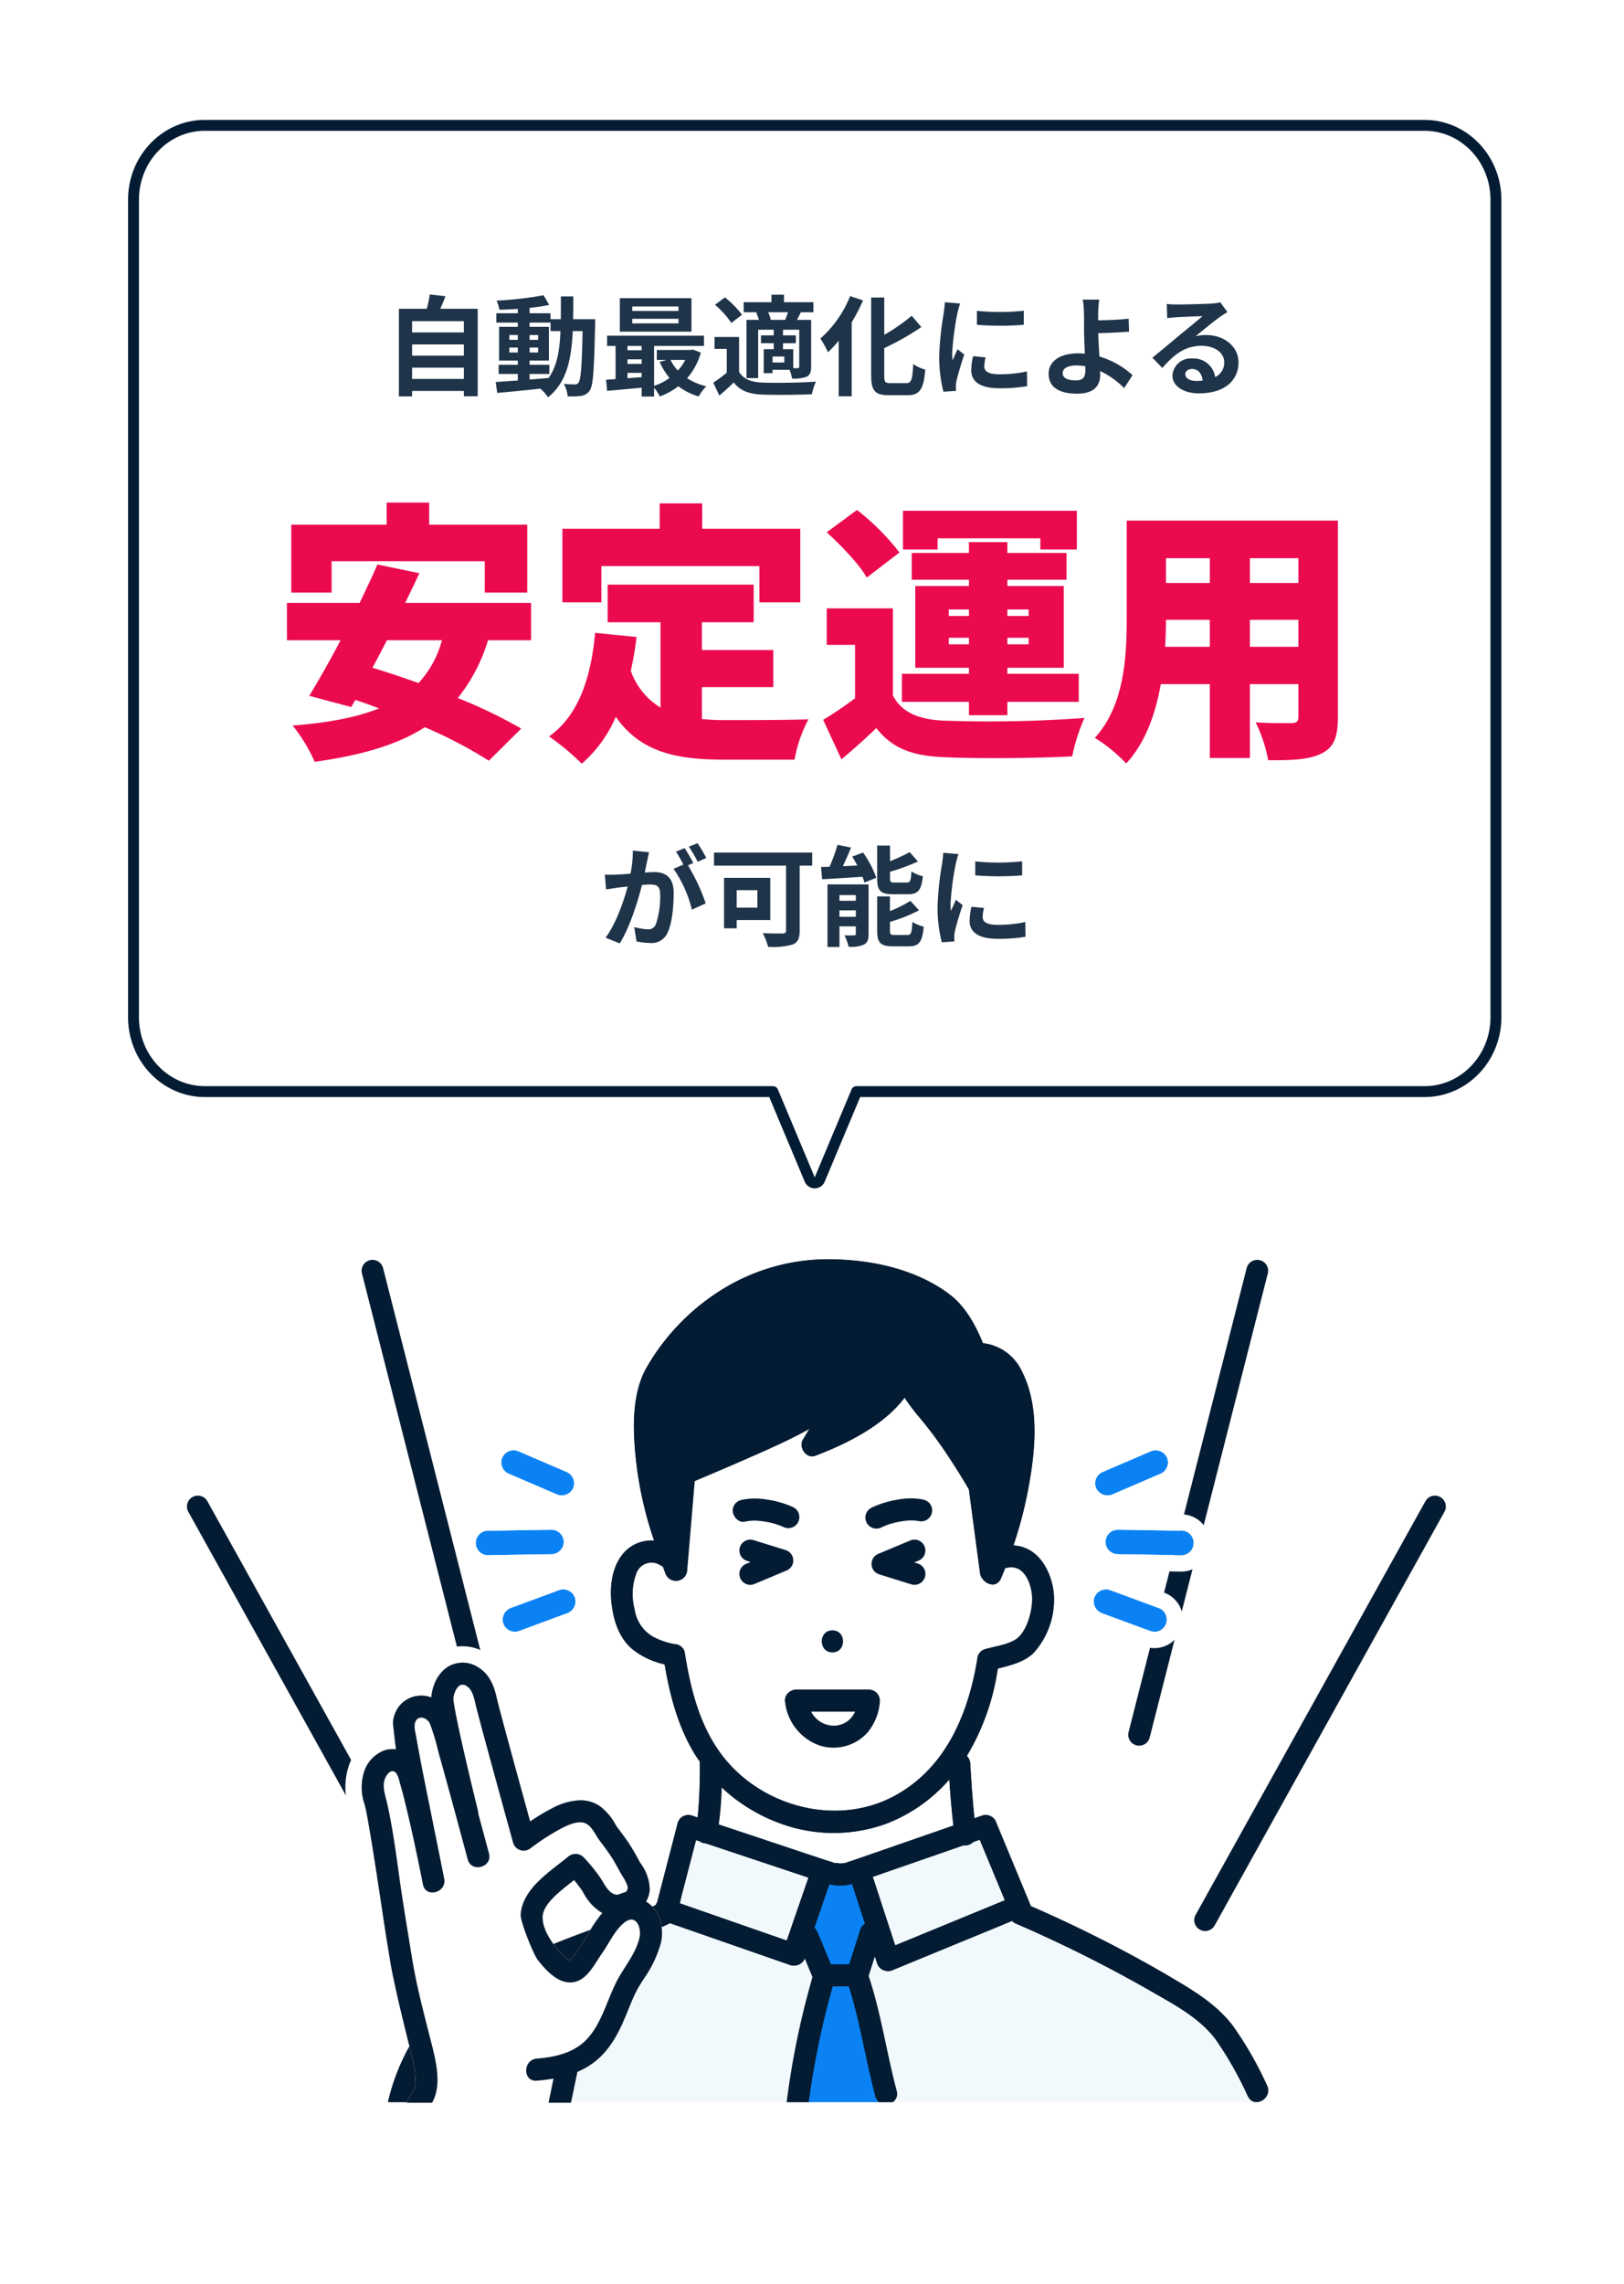 <svg xmlns="http://www.w3.org/2000/svg" width="298" height="419" viewBox="0 0 298 419">
  <g id="グループ_33007" data-name="グループ 33007" transform="translate(6315 -1858)">
    <rect id="長方形_4019" data-name="長方形 4019" width="298" height="419" transform="translate(-6315 1858)" fill="#fff"/>
    <path id="_05_merit_balloon-03" data-name="05_merit_balloon-03" d="M-3304.456,6210.2H-3528.27c-7.231,0-13.093,6.111-13.093,13.65V6373.8c0,7.539,5.862,13.652,13.093,13.652h104.228l6.761,16.123a.985.985,0,0,0,1.833,0l6.76-16.123h104.232c7.231,0,13.093-6.113,13.093-13.652v-149.95C-3291.363,6216.315-3297.225,6210.2-3304.456,6210.2Z" transform="translate(-2749.137 -4329.205)" fill="#fff" stroke="#041c33" stroke-linejoin="round" stroke-width="2"/>
    <path id="パス_26561" data-name="パス 26561" d="M-30.9-15.66l-2.98-.3a20.354,20.354,0,0,1-.42,4.22c-1.02.1-1.96.16-2.58.18a19.1,19.1,0,0,1-2.14,0l.24,2.72c.62-.1,1.66-.24,2.24-.34.36-.04,1-.12,1.72-.2-.74,2.74-2.12,6.78-4.06,9.4l2.6,1.04c1.84-2.94,3.32-7.68,4.08-10.72.58-.04,1.08-.08,1.4-.08,1.24,0,1.94.22,1.94,1.82a15.873,15.873,0,0,1-.82,5.54,1.467,1.467,0,0,1-1.5.86,11.557,11.557,0,0,1-2.44-.42L-33.2.7a13.143,13.143,0,0,0,2.4.28A3.179,3.179,0,0,0-27.52-.86c.86-1.74,1.14-4.98,1.14-7.34,0-2.88-1.5-3.82-3.62-3.82-.42,0-1,.04-1.68.08.14-.72.3-1.46.42-2.06C-31.16-14.5-31.02-15.14-30.9-15.66Zm8.9-1.66-1.6.64a22.621,22.621,0,0,1,1.62,2.76l1.58-.68A26.607,26.607,0,0,0-22-17.32Zm-2.38.9-1.58.66A22.112,22.112,0,0,1-24.6-13.4l-1.8.78a22.492,22.492,0,0,1,3.36,7.5l2.54-1.16a36.293,36.293,0,0,0-3.26-6.98l.98-.42C-23.16-14.42-23.88-15.68-24.38-16.42ZM-11.02-8.7v3.2h-3.8V-8.7Zm2.36,5.48v-7.74h-8.48V-1.7h2.32V-3.22ZM-.96-15.6H-18.98v2.4H-5.76V-1.32c0,.42-.18.56-.64.56-.48,0-2.22.02-3.64-.06A10.787,10.787,0,0,1-9.06,1.7a13.506,13.506,0,0,0,4.52-.44C-3.6.86-3.26.16-3.26-1.28V-13.2h2.3ZM16.62-7.96c1.84,0,2.46-.74,2.72-3.3a6.575,6.575,0,0,1-2.1-.88c-.08,1.74-.22,2.04-.86,2.04H14.2c-.76,0-.88-.08-.88-.8v-1.18a37.658,37.658,0,0,0,5.12-1.88l-1.52-1.72a31.16,31.16,0,0,1-3.6,1.66v-2.86H10.96v6.02c0,2.2.56,2.9,2.9,2.9ZM4.04-3.82V-5h3v1.18Zm3-3.98v1.04h-3V-7.8ZM9.38-9.76H1.84V1.72h2.2V-2.06h3V-.72c0,.24-.08.3-.32.3a16.616,16.616,0,0,1-1.76,0,9.762,9.762,0,0,1,.76,2.1,5.928,5.928,0,0,0,2.8-.4c.66-.34.86-.92.86-1.96Zm-3-5.1c.32.52.64,1.08.94,1.64l-2.66.12c.5-1.06,1.04-2.26,1.5-3.42l-2.48-.5A31.6,31.6,0,0,1,2.22-13c-.56.02-1.08.04-1.56.04l.2,2.26c2.04-.12,4.76-.28,7.4-.46a7.387,7.387,0,0,1,.36,1.06l2.18-.88A19.087,19.087,0,0,0,8.38-15.6ZM14.22-.48c-.78,0-.92-.1-.92-.8v-1.6A30.321,30.321,0,0,0,18.64-5L17.06-6.74A22.652,22.652,0,0,1,13.3-4.86v-2.7H10.96v6.28c0,2.2.58,2.88,2.92,2.88h2.84c1.92,0,2.52-.78,2.78-3.6a7.4,7.4,0,0,1-2.08-.88c-.1,2.02-.24,2.4-.92,2.4Zm14.74-13.5v2.56a53.679,53.679,0,0,0,8.6,0V-14A41.126,41.126,0,0,1,28.96-13.98Zm1.6,8.54-2.3-.22a12.219,12.219,0,0,0-.34,2.6C27.92-1,29.58.22,33.02.22a28.324,28.324,0,0,0,5.16-.38l-.04-2.7a23.642,23.642,0,0,1-5.02.52c-2.04,0-2.8-.54-2.8-1.42A6.788,6.788,0,0,1,30.56-5.44Zm-4.68-9.88-2.8-.24c-.02.64-.14,1.4-.2,1.96a55.769,55.769,0,0,0-.84,7.92A25.566,25.566,0,0,0,22.82.86L25.14.7c-.02-.28-.04-.6-.04-.82a6.035,6.035,0,0,1,.1-.94c.22-1.06.88-3.24,1.44-4.9L25.4-6.94c-.28.66-.6,1.36-.9,2.04a9.649,9.649,0,0,1-.08-1.3,53.046,53.046,0,0,1,.96-7.34C25.46-13.9,25.72-14.9,25.88-15.32Z" transform="translate(-6165 2030)" fill="#1f3449"/>
    <path id="パス_26563" data-name="パス 26563" d="M-74.38-1.48V-3.56h9.5v2.08Zm9.5-6.34v2.06h-9.5V-7.82Zm0-4.26v2.06h-9.5v-2.06Zm-4.32-2.28c.32-.72.64-1.5.94-2.3l-2.88-.32a22.634,22.634,0,0,1-.54,2.62H-76.8V1.72h2.42v-1h9.5V1.7h2.54V-14.36ZM-52.82-2.4h3.62V-4.08h-3.62v-.78h3.54v-6.18h-3.54v-.78h3.84v1.56h1.82c-.14,3.58-.62,6.44-2.18,8.6-1.16.1-2.34.2-3.48.28Zm-3.72-3.94v-.9h1.56v.9Zm5.28-.9v.9h-1.56v-.9Zm-1.56-1.42v-.88h1.56v.88Zm-3.72-.88h1.56v.88h-1.56Zm11.7-2.9c.04-1.32.04-2.72.04-4.18h-2.28c0,1.48,0,2.86-.02,4.18h-1.88v-1.1h-3.84v-.98c1.3-.14,2.54-.32,3.6-.54l-1.04-1.78a61.967,61.967,0,0,1-8.62.98,7.408,7.408,0,0,1,.52,1.68c1.08-.02,2.22-.08,3.38-.16v.8h-3.94v1.72h3.94v.78h-3.44v6.18h3.44v.78H-58.5V-2.4h3.52v1.2c-1.54.1-2.94.2-4.06.28l.28,2C-56.6.9-53.72.6-50.84.3a7.793,7.793,0,0,1,1.4,1.58c3.36-2.66,4.28-6.78,4.54-12.14h1.8c-.12,6.46-.32,8.9-.74,9.44a.727.727,0,0,1-.68.34c-.38,0-1.14-.02-2.02-.1a5.568,5.568,0,0,1,.7,2.28,13.416,13.416,0,0,0,2.48-.08,2.232,2.232,0,0,0,1.58-1c.64-.92.8-3.82.98-12,0-.28.02-1.06.02-1.06Zm19.34-1.52h-8.48v-.82h8.48Zm0,2.28h-8.48v-.84h8.48Zm2.38-4.62H-36.26v6.14h13.14ZM-24.26-4.98a8.374,8.374,0,0,1-1.36,1.96,7.743,7.743,0,0,1-1.34-1.96ZM-34.86-2.6h2.6v.78c-.88.08-1.76.14-2.6.2Zm0-2.48h2.6v.84h-2.6Zm2.6-2.46v.8h-2.6v-.8Zm9.4.66-.4.08h-6.22v1.82h1.84l-1.32.36a12.249,12.249,0,0,0,1.82,2.96A10.268,10.268,0,0,1-29.98-.22V-7.54h9.16V-9.42H-38.6v1.88h1.56v6.08c-.62.06-1.22.08-1.74.12L-38.6.7c1.76-.16,4.04-.36,6.34-.58V1.74h2.28V.12a8.841,8.841,0,0,1,1.06,1.6,13.031,13.031,0,0,0,3.4-1.86A11.2,11.2,0,0,0-21.8,1.72,9.851,9.851,0,0,1-20.4-.14a11.181,11.181,0,0,1-3.52-1.48,11.923,11.923,0,0,0,2.52-4.7Zm14.28-5.44a4.66,4.66,0,0,0-.48-1.4H-5.4c-.16.46-.34.98-.52,1.4Zm5.24,8.54c0,.24-.08.3-.3.32h-.8V-6.94H-6.32v-1.1h2.36V-9.48H-6.32v-1.04h2.98ZM-6.08-4.5H-8.24V-5.6h2.16Zm-5.16-9.14a7.48,7.48,0,0,1,.5,1.32h-2.28V-1.64h2.14v-8.88h2.86v1.04h-2.34v1.44h2.34v1.1H-9.86v4.4h1.62v-.62h3.12a7.5,7.5,0,0,1,.46,1.6,6.368,6.368,0,0,0,2.7-.34c.64-.36.8-.88.8-1.84v-8.58h-2.6c.22-.42.46-.88.72-1.4h2.3v-1.84h-5.4v-1.38h-2.3v1.38h-5.1v1.84h2.64Zm-2.6.38a17.38,17.38,0,0,0-3.14-3.18l-1.82,1.36a15.585,15.585,0,0,1,3,3.32Zm-.54,4.08h-4.5V-7h2.24v4.36A23.968,23.968,0,0,1-19.12-.8L-18,1.56c1.02-.86,1.84-1.62,2.64-2.4,1.2,1.54,2.8,2.12,5.18,2.22,2.44.1,6.68.06,9.16-.06A10.844,10.844,0,0,1-.28-1c-2.76.22-7.48.28-9.88.18C-12.2-.9-13.6-1.46-14.38-2.8ZM6-16.68A20.668,20.668,0,0,1,.54-8.9,17.449,17.449,0,0,1,1.92-6.38,22.659,22.659,0,0,0,3.9-8.5V1.7H6.28V-11.86A32.212,32.212,0,0,0,8.36-15.9ZM13.36-.72c-.96,0-1.1-.2-1.1-1.38V-7.14A48.448,48.448,0,0,0,19.06-11L17.3-13.08a34.017,34.017,0,0,1-5.04,3.5v-6.84H9.86v14.3c0,2.82.72,3.62,3.24,3.62h3.42c2.36,0,2.98-1.26,3.26-4.7a6.866,6.866,0,0,1-2.2-1.02c-.16,2.82-.32,3.5-1.28,3.5Zm15.9-13.26v2.56a53.679,53.679,0,0,0,8.6,0V-14A41.126,41.126,0,0,1,29.26-13.98Zm1.6,8.54-2.3-.22a12.219,12.219,0,0,0-.34,2.6C28.22-1,29.88.22,33.32.22a28.324,28.324,0,0,0,5.16-.38l-.04-2.7a23.642,23.642,0,0,1-5.02.52c-2.04,0-2.8-.54-2.8-1.42A6.788,6.788,0,0,1,30.86-5.44Zm-4.68-9.88-2.8-.24c-.02.64-.14,1.4-.2,1.96a55.769,55.769,0,0,0-.84,7.92A25.566,25.566,0,0,0,23.12.86L25.44.7c-.02-.28-.04-.6-.04-.82a6.035,6.035,0,0,1,.1-.94c.22-1.06.88-3.24,1.44-4.9L25.7-6.94c-.28.66-.6,1.36-.9,2.04a9.649,9.649,0,0,1-.08-1.3,53.046,53.046,0,0,1,.96-7.34C25.76-13.9,26.02-14.9,26.18-15.32ZM45-2.56c0-.86.94-1.4,2.5-1.4a10.879,10.879,0,0,1,1.64.14c.02.28.02.52.02.7,0,1.34-.46,1.9-1.74,1.9C46.02-1.22,45-1.58,45-2.56Zm6.7-13.48H48.68a14.472,14.472,0,0,1,.22,2.34c.02.86.02,2.04.02,3.26,0,1.06.08,2.76.14,4.32a11.366,11.366,0,0,0-1.18-.06c-3.68,0-5.46,1.66-5.46,3.74,0,2.72,2.34,3.66,5.2,3.66,3.36,0,4.26-1.68,4.26-3.46,0-.2,0-.44-.02-.7A15.6,15.6,0,0,1,56.28.2l1.54-2.38A15.7,15.7,0,0,0,51.74-5.6c-.1-1.48-.18-3.08-.22-4.28,1.62-.04,3.98-.14,5.66-.28l-.08-2.38c-1.66.2-4,.28-5.6.3,0-.52,0-1,.02-1.46A19.248,19.248,0,0,1,51.7-16.04ZM67.5-2.36c0-.5.48-.96,1.24-.96,1.08,0,1.82.84,1.94,2.14a10.441,10.441,0,0,1-1.16.06C68.32-1.12,67.5-1.62,67.5-2.36ZM64.1-15.24l.08,2.6c.46-.06,1.1-.12,1.64-.16,1.06-.06,3.82-.18,4.84-.2-.98.86-3.06,2.54-4.18,3.46-1.18.98-3.6,3.02-5.02,4.16L63.28-3.5c2.14-2.44,4.14-4.06,7.2-4.06,2.36,0,4.16,1.22,4.16,3.02a2.9,2.9,0,0,1-1.66,2.72,4,4,0,0,0-4.26-3.42,3.351,3.351,0,0,0-3.58,3.12c0,2,2.1,3.28,4.88,3.28,4.84,0,7.24-2.5,7.24-5.66,0-2.92-2.58-5.04-5.98-5.04a7.813,7.813,0,0,0-1.9.22c1.26-1,3.36-2.76,4.44-3.52.46-.34.94-.62,1.4-.92l-1.3-1.78a8.738,8.738,0,0,1-1.52.22c-1.14.1-5.42.18-6.48.18A13.879,13.879,0,0,1,64.1-15.24Z" transform="translate(-6165 1929)" fill="#1f3449"/>
    <path id="パス_26562" data-name="パス 26562" d="M-89.15-32.05h28.1v5.75h7.8V-38.75h-18V-42.8h-7.8v4.05h-17.5V-26.3h7.4Zm20.25,14.5A18.67,18.67,0,0,1-73.2-9.7c-2.95-1.05-5.8-2-8.45-2.8.85-1.6,1.75-3.3,2.65-5.05Zm16.35,0V-24.4h-23.1c.9-1.85,1.8-3.7,2.6-5.45l-7.7-1.6c-.95,2.25-2.1,4.6-3.25,7.05H-97.35v6.85h9.85c-2,3.8-4.05,7.4-5.75,10.2l7.7,2.05.75-1.3c1.45.45,2.9,1,4.35,1.55-4.2,1.7-9.5,2.65-15.85,3.15a30.011,30.011,0,0,1,4.05,6.65c8.25-1.15,15-3,20.2-6.35A82.587,82.587,0,0,1-60.3,4.55l5.95-5.9A91.619,91.619,0,0,0-66-6.95a31.3,31.3,0,0,0,5.55-10.6Zm12.9-13.6h29v6.65h7.5V-38h-18v-4.65h-7.8V-38H-46.8v13.5h7.15ZM-21.2-8.95H-8.1v-6.8H-21.2v-5.1h9.5v-6.9H-38.5v6.9h9.7V-5.2a12.831,12.831,0,0,1-5.45-6.75,57.183,57.183,0,0,0,1.05-6.2l-7.6-.75c-.75,8.35-3.1,15.2-8.45,19a42.984,42.984,0,0,1,6,5A23.9,23.9,0,0,0-37-3.5c4.5,6.45,11.05,7.85,19.75,7.85H-4.2a24.9,24.9,0,0,1,2.55-7.4c-3.9.15-12.05.15-15.2.15a40.947,40.947,0,0,1-4.35-.2Zm43.25-27.3H40.9v2.05h6.7v-7.1H15.7v7.1h6.35ZM24.1-16.8V-18h3.7v1.2Zm0-6.4h3.7V-22H24.1Zm14.65,0V-22h-3.9v-1.2Zm0,6.4h-3.9V-18h3.9ZM27.8-3.8h7.05V-6.25h13.1V-11.4H34.85v-1.1H45.2v-15H34.85v-1.15H45.7v-4.9H34.85v-2H27.8v2H17.3v4.9H27.8v1.15H17.95v15H27.8v1.1H15.5v5.15H27.8ZM15.05-33.65a44.2,44.2,0,0,0-7.8-7.8L1.7-37.35c2.7,2.45,6,5.9,7.35,8.3ZM13.85-23.4H1.7v6.7H6.9v9.8c-1.95,1.45-4,2.85-5.85,3.95L4.4,4.3C6.95,2.15,8.9.4,10.8-1.45c2.95,3.8,6.7,5.1,12.35,5.35,6.4.3,17.05.2,23.6-.15A33.255,33.255,0,0,1,49-3.3a238.512,238.512,0,0,1-25.75.5c-4.7-.2-7.75-1.5-9.4-4.6Zm65.5,7.05V-21.3h8.9v4.95Zm-15.55,0q.15-2.625.15-4.95H72v4.95ZM72-32.6v4.55H63.95V-32.6Zm16.25,4.55h-8.9V-32.6h8.9ZM95.5-39.5H56.75v17.85c0,7.05-.4,16.05-5.85,22a29.151,29.151,0,0,1,5.75,4.7C60.15,1.3,62.05-4.05,63-9.5h9V4.05h7.35V-9.5h8.9v6c0,.85-.35,1.15-1.25,1.15s-4.15.05-6.6-.15a25.794,25.794,0,0,1,2.3,6.95c4.45.05,7.55-.1,9.85-1.25,2.2-1.1,2.95-3,2.95-6.6Z" transform="translate(-6165 1993)" fill="#eb0a4e"/>
    <g id="_05_merit_illust-03" data-name="05_merit_illust-03" transform="translate(11960 2471)">
      <path id="パス_26419" data-name="パス 26419" d="M-462.736,1980.01a2,2,0,0,1-.97-.252,2,2,0,0,1-.776-2.72l42.161-75.87a2,2,0,0,1,2.72-.776,2,2,0,0,1,.776,2.719l-42.161,75.87A2,2,0,0,1-462.736,1980.01Z" transform="translate(-17591.123 -2238.774)" fill="#041c33"/>
      <path id="パス_26420" data-name="パス 26420" d="M-474.846,1946.012a2.011,2.011,0,0,1-.495-.062,2,2,0,0,1-1.445-2.431l21.67-85.123a2,2,0,0,1,2.431-1.445,2,2,0,0,1,1.445,2.432l-21.67,85.122A2,2,0,0,1-474.846,1946.012Z" transform="translate(-17591.123 -2238.774)" fill="#041c33"/>
      <path id="パス_26421" data-name="パス 26421" d="M-605.8,1980.01a2,2,0,0,1-1.75-1.029l-42.161-75.87a2,2,0,0,1,.776-2.719,2,2,0,0,1,2.72.776l42.161,75.87a2,2,0,0,1-.776,2.72A1.993,1.993,0,0,1-605.8,1980.01Z" transform="translate(-17590.73 -2238.774)" fill="#041c33"/>
      <path id="パス_26422" data-name="パス 26422" d="M-594.246,1946.012a2,2,0,0,1-1.937-1.507l-21.669-85.122a2,2,0,0,1,1.444-2.432,2,2,0,0,1,2.432,1.445l21.669,85.123a2,2,0,0,1-1.444,2.431A2.017,2.017,0,0,1-594.246,1946.012Z" transform="translate(-17590.73 -2238.774)" fill="#041c33"/>
      <g id="グループ_32632" data-name="グループ 32632" transform="translate(-18211.621 -385.007)">
        <path id="パス_26431" data-name="パス 26431" d="M-455.267,2010.366c1.16,2.333,4.643.284,3.491-2.045a66.419,66.419,0,0,0-6.259-10.925c-3.239-4.26-7.825-6.805-12.361-9.488a238.719,238.719,0,0,0-24.7-12.462.087.087,0,0,0-.011-.033q-3.158-7.609-6.317-15.22a2.058,2.058,0,0,0-2.485-1.414l-1.542.536c-.349-3.322-.582-6.659-.765-9.991a2.3,2.3,0,0,0-.628-1.446c.012-.02.027-.038.039-.058a43.168,43.168,0,0,0,5.632-15.947c2.331-.592,4.876-1.2,6.57-2.875a14.545,14.545,0,0,0,3.686-11.128c-.417-3.525-2.364-7.465-6.051-8.4a7.172,7.172,0,0,0-1.326-.2,75.894,75.894,0,0,0,2.671-10.143c1.313-6.943,2.223-15.215-1.117-21.776a9.013,9.013,0,0,0-7.163-5.186c-1.311-3.261-3.165-6.6-5.872-8.758a1.615,1.615,0,0,1-.409-.317c-5.824-4.3-13.347-6.051-20.477-6.287a37.032,37.032,0,0,0-20.778,5.31,40.629,40.629,0,0,0-14.366,14.84c-2.838,5.319-2.295,12.5-1.581,18.262a69.259,69.259,0,0,0,3.13,13.17,6.776,6.776,0,0,0-5.6,2.3c-2.15,2.484-2.568,6.122-2.2,9.275s1.4,6.42,3.97,8.472a14.49,14.49,0,0,0,5.766,2.669c.992,5.881,2.559,11.768,5.77,16.848.22.348.468.673.7,1.009,0,.053-.015.1-.014.157.027,1.5,0,3-.043,4.495-.042,1.36-.109,2.72-.219,4.076-.04.5-.094.992-.148,1.488l-1.164-.389a2.04,2.04,0,0,0-2.485,1.414q-1.886,7.281-3.775,14.562a2.147,2.147,0,0,0-.278.511c-.236.1-.477.183-.714.277a5.521,5.521,0,0,0-1-.853c-.046-.03-.093-.059-.142-.088a4.9,4.9,0,0,0,.672-2.2,8.371,8.371,0,0,0-1.662-4.8c-.113-.184-.219-.349-.292-.487-.511-.971-1-1.819-1.474-2.59-.782-1.259-1.626-2.371-2.444-3.449-.113-.148-.293-.442-.468-.725a10.011,10.011,0,0,0-2.85-3.293,6.238,6.238,0,0,0-3.531-1.047,11.656,11.656,0,0,0-5.106,1.462,34.641,34.641,0,0,0-4.063,2.442q-1.064-3.867-2.121-7.735l-.306-1.119c-1.158-4.237-2.356-8.618-3.481-12.928-.055-.209-.1-.432-.157-.659-.379-1.665-1.013-4.451-3.6-5.945a5.043,5.043,0,0,0-2.663-.752c-.17,0-.346.007-.529.021a5.028,5.028,0,0,0-2.793,1.161,6.8,6.8,0,0,0-1.943,2.909,7.754,7.754,0,0,0-.5,2.272,5.513,5.513,0,0,0-1.254-.294,5.194,5.194,0,0,0-.6-.034,5.123,5.123,0,0,0-4.116,2.05,5.486,5.486,0,0,0-1.061,3.016v.011s.455,4.159.569,4.78a4.754,4.754,0,0,0-2.295.254,6.241,6.241,0,0,0-3.371,3.346,9.417,9.417,0,0,0-.089,6.46c.059.231.118.457.168.677.921,4.1,3.308,20.728,3.882,24.24q.308,1.895.614,3.789c.681,4.259,3.025,13.643,3.549,15.724a38.946,38.946,0,0,0-3.9,10.06ZM-576.2,1980.2c-.36.6-.7,1.165-1.024,1.619-.3.424-.606.9-.918,1.386a10.7,10.7,0,0,1-1.634,2.177c-.229-.07-1.056-.457-2.721-2.589a13.7,13.7,0,0,1-1.478-2.312l-.219-.438-.2-.544a5.472,5.472,0,0,1-.372-2.225c.174-2.255,3.013-4.464,5.519-6.414l.274-.213c.427.522.875,1.112,1.361,1.788.13.181.252.4.384.617a9.353,9.353,0,0,0,3.42,3.665,23.439,23.439,0,0,0-2.394,3.485Z" transform="translate(620.891 -1853.767)" fill="#041c33"/>
        <path id="パス_26432" data-name="パス 26432" d="M-532.274,1856.767c.537,0,1.076.012,1.613.035,7.13.237,14.654,1.988,20.478,6.288a1.59,1.59,0,0,0,.409.316c2.708,2.159,4.562,5.5,5.873,8.759a9.014,9.014,0,0,1,7.164,5.186c3.34,6.561,2.43,14.833,1.117,21.776a75.89,75.89,0,0,1-2.671,10.143,7.254,7.254,0,0,1,1.326.2c3.687.936,5.634,4.875,6.051,8.4A14.545,14.545,0,0,1-494.6,1929c-1.694,1.675-4.24,2.283-6.571,2.875a43.166,43.166,0,0,1-5.632,15.947c-.012.02-.027.038-.039.058a2.3,2.3,0,0,1,.628,1.446c.184,3.332.416,6.669.765,9.991l1.542-.536a2.056,2.056,0,0,1,.512-.065,2.059,2.059,0,0,1,1.974,1.479q3.159,7.611,6.318,15.22a.087.087,0,0,1,.011.033,238.75,238.75,0,0,1,24.7,12.462c4.537,2.683,9.122,5.228,12.362,9.488a66.422,66.422,0,0,1,6.26,10.925,2.156,2.156,0,0,1-1.941,3.073,1.691,1.691,0,0,1-1.55-1.028l-157.8.859a38.943,38.943,0,0,1,3.9-10.06c-.524-2.081-2.867-11.465-3.549-15.724q-.305-1.9-.614-3.789c-.574-3.512-2.961-20.14-3.882-24.24-.05-.22-.109-.446-.168-.677a9.417,9.417,0,0,1,.089-6.46,6.241,6.241,0,0,1,3.371-3.346,4.768,4.768,0,0,1,1.655-.3,4.721,4.721,0,0,1,.64.043c-.114-.621-.569-4.78-.569-4.78v-.011a5.492,5.492,0,0,1,1.062-3.016,5.125,5.125,0,0,1,4.1-2.05h.018a5.194,5.194,0,0,1,.6.034,5.513,5.513,0,0,1,1.254.294,7.753,7.753,0,0,1,.5-2.272,6.8,6.8,0,0,1,1.944-2.909,5.029,5.029,0,0,1,2.794-1.161c.183-.014.359-.021.529-.021h.013a5.043,5.043,0,0,1,2.65.752c2.591,1.494,3.225,4.28,3.6,5.945.057.227.1.45.157.659,1.124,4.31,2.323,8.691,3.481,12.928l.306,1.119q1.057,3.867,2.121,7.735a34.65,34.65,0,0,1,4.064-2.442,11.658,11.658,0,0,1,5.106-1.462h.069a6.243,6.243,0,0,1,3.462,1.048,10.011,10.011,0,0,1,2.851,3.293c.175.283.355.577.468.725.818,1.078,1.662,2.19,2.444,3.449.476.771.963,1.619,1.474,2.59.074.138.18.3.292.487a8.371,8.371,0,0,1,1.662,4.8,4.9,4.9,0,0,1-.672,2.2c.049.029.1.058.142.088a5.524,5.524,0,0,1,1,.853c.237-.094.478-.181.714-.277a2.131,2.131,0,0,1,.278-.511q1.889-7.281,3.775-14.562a2.043,2.043,0,0,1,1.962-1.483,2.011,2.011,0,0,1,.524.069l1.164.389c.054-.5.108-.988.148-1.488.11-1.356.177-2.716.219-4.076.043-1.495.07-2.995.043-4.495,0-.057.014-.1.014-.157-.23-.336-.478-.661-.7-1.009-3.212-5.08-4.779-10.967-5.771-16.848a14.491,14.491,0,0,1-5.767-2.669c-2.573-2.052-3.6-5.319-3.97-8.472s.05-6.791,2.2-9.275a6.781,6.781,0,0,1,5.1-2.319c.165,0,.33.006.495.019a69.251,69.251,0,0,1-3.13-13.17c-.713-5.762-1.257-12.943,1.581-18.262a40.63,40.63,0,0,1,14.367-14.84,37.035,37.035,0,0,1,19.166-5.346m-47.508,128.611a10.7,10.7,0,0,0,1.634-2.177c.312-.486.619-.962.918-1.386.325-.454.663-1.019,1.024-1.619v0a23.431,23.431,0,0,1,2.395-3.485,9.354,9.354,0,0,1-3.42-3.665c-.132-.217-.254-.436-.384-.617-.486-.676-.934-1.266-1.361-1.788l-.274.213c-2.506,1.95-5.346,4.159-5.519,6.414a5.47,5.47,0,0,0,.372,2.225l.2.544.219.438a13.7,13.7,0,0,0,1.478,2.312c1.665,2.132,2.492,2.519,2.721,2.589m47.508-131.611h0a40.034,40.034,0,0,0-20.712,5.777,43.724,43.724,0,0,0-15.429,15.935l-.016.029-.016.03c-3.143,5.89-2.731,13.439-1.913,20.046a72.581,72.581,0,0,0,2.2,10.4,9.782,9.782,0,0,0-3.948,2.727c-3.28,3.789-3.238,8.9-2.921,11.6.548,4.7,2.257,8.221,5.078,10.471l.022.018.023.017a17.582,17.582,0,0,0,4.971,2.665,46.511,46.511,0,0,0,5.858,16.075c.075.118.152.233.229.347.008,1.323-.022,2.608-.051,3.622-.026.813-.058,1.577-.1,2.3a5.071,5.071,0,0,0-3.8,3.547l-.01.036-.009.037-1.635,6.305-.03-.052c-.506-.962-1.022-1.868-1.563-2.746-.863-1.388-1.79-2.609-2.607-3.687-.062-.087-.16-.251-.262-.416a13.083,13.083,0,0,0-3.659-4.2l-.061-.045-.063-.042a9.206,9.206,0,0,0-5.118-1.549h-.159l-.058,0a14.757,14.757,0,0,0-6.365,1.81q-.418.215-.83.44-.531-1.938-1.062-3.876l-.306-1.121-.055-.2c-1.137-4.164-2.315-8.469-3.417-12.694-.023-.088-.042-.175-.063-.264-.024-.109-.05-.22-.078-.332-.424-1.865-1.31-5.687-4.986-7.828a8.026,8.026,0,0,0-4.18-1.173c-.255,0-.507.009-.768.029a8.008,8.008,0,0,0-4.492,1.855l-.025.021-.025.022a9.816,9.816,0,0,0-2.777,4.121,8.16,8.16,0,0,0-6.052,3.233,8.484,8.484,0,0,0-1.66,4.689l0,.066v.229l.018.174c.051.464.128,1.162.211,1.893h0l-.05.019-.05.02a9.179,9.179,0,0,0-4.99,4.953l-.021.049-.019.049a12.443,12.443,0,0,0-.162,8.391c.042.164.083.324.119.482.64,2.848,2.067,12.33,3.012,18.6.375,2.492.672,4.46.834,5.455q.308,1.889.613,3.782c.61,3.808,2.442,11.333,3.318,14.846a41.928,41.928,0,0,0-3.626,9.773l-.87,3.707,3.8-.02,156.423-.852a4.578,4.578,0,0,0,2.907,1.021,5.243,5.243,0,0,0,4.409-2.5,5.024,5.024,0,0,0,.239-4.85,69.644,69.644,0,0,0-6.525-11.382l-.031-.042-.031-.042c-3.4-4.465-7.966-7.156-12.385-9.759l-.837-.494a243.011,243.011,0,0,0-23.919-12.145l-5.821-14.024a5.092,5.092,0,0,0-4.169-3.4c-.167-1.988-.312-4.146-.448-6.594a5.334,5.334,0,0,0-.209-1.2,45.865,45.865,0,0,0,4.9-13.681,13.594,13.594,0,0,0,6.038-3.148l.06-.059.056-.062a17.583,17.583,0,0,0,4.449-13.427l0-.034,0-.035c-.44-3.721-2.422-8.37-6.551-10.33.725-2.468,1.333-4.979,1.813-7.5,1.343-7.106,2.4-16.206-1.366-23.652a12.1,12.1,0,0,0-7.723-6.507,22.156,22.156,0,0,0-6.142-8.473l-.207-.166-.031-.016-.033-.036-.226-.166c-7.193-5.31-16.018-6.667-22.155-6.87-.546-.024-1.132-.037-1.712-.037Zm-49.508,123.707c.1-.57,1.115-1.565,2.2-2.495a12.368,12.368,0,0,0,1.676,2.236l-.166.274c-.242.382-.476.771-.7,1.164-.341.569-.642,1.068-.888,1.412-.187.264-.367.532-.543.8a10.65,10.65,0,0,1-1.106-1.744l-.137-.274-.142-.387-.012-.032-.012-.031a2.454,2.454,0,0,1-.17-.923Z" transform="translate(620.891 -1853.767)" fill="#fff"/>
      </g>
      <g id="グループ_32533" data-name="グループ 32533" transform="translate(-18210.629 -388)">
        <rect id="長方形_3521" data-name="長方形 3521" width="169.607" height="170" transform="translate(0)" fill="none"/>
        <g id="グループ_32522" data-name="グループ 32522" transform="translate(2.006 5.993)">
          <path id="パス_26044" data-name="パス 26044" d="M-528.842,1941.291a1.666,1.666,0,0,0-.221.036C-528.96,1941.325-528.86,1941.318-528.842,1941.291Z" transform="translate(617.683 -1856.768)" fill="#fff"/>
          <path id="パス_26045" data-name="パス 26045" d="M-533.678,1938.766c.114.2.219.409.35.6.03.044.061.086.092.128.119.112.217.252.33.37q.2.2.408.391c.037.033.177.14.237.189l.131.088c.117.076.237.149.358.218.138.078.28.146.421.219l.014.007c.255.083.5.175.764.238.131.032.264.054.4.081.038.006.077.013.084.013.267.015.53.028.8.017h.213c.015,0,.008,0,.039-.01.055-.012.112-.019.167-.03a6.285,6.285,0,0,0,.823-.215c.071-.024.143-.056.215-.077l.05-.013c.055-.033.112-.069.143-.085q.354-.192.689-.418l.029-.017.023-.023c.1-.093.208-.182.306-.278.115-.112.22-.231.331-.348.022-.024.043-.048.063-.074.156-.248.33-.482.47-.743.04-.075.076-.152.114-.23Z" transform="translate(617.684 -1856.768)" fill="#fff"/>
          <path id="パス_26046" data-name="パス 26046" d="M-540.007,1903.044l-.117-.013C-540.04,1903.067-539.72,1903.075-540.007,1903.044Z" transform="translate(617.709 -1856.768)" fill="#fff"/>
          <path id="パス_26047" data-name="パス 26047" d="M-504.229,1963.26l-1.157.4a2.391,2.391,0,0,1-1.483.659,1.874,1.874,0,0,1-.351-.023l-7.249,2.511-9.443,3.272a2.378,2.378,0,0,1,.109.247q2.016,6.159,4.035,12.322l.993-.408,19.166-7.874Q-501.914,1968.813-504.229,1963.26Z" transform="translate(617.633 -1856.768)" fill="#f2f9fc"/>
          <path id="パス_26048" data-name="パス 26048" d="M-527.711,1971.378a7.794,7.794,0,0,1-4.171.037l-2.754,7.986a2.832,2.832,0,0,1,.607.905q1.206,2.9,2.416,5.8h3.386q1.008-3.148,2.018-6.3a2.1,2.1,0,0,1,.879-1.15l-2.376-7.254Z" transform="translate(617.684 -1856.768)" fill="#0b82f4"/>
          <path id="パス_26049" data-name="パス 26049" d="M-554.629,1963.927a2.143,2.143,0,0,1-.4-.05,1.747,1.747,0,0,1-.631-.291l-.752-.251q-1.218,4.685-2.435,9.37c-.191.734-.364,1.479-.546,2.222l.86.3,18.8,6.537q1.99-5.773,3.982-11.548Z" transform="translate(617.732 -1856.768)" fill="#f2f9fc"/>
          <path id="パス_26050" data-name="パス 26050" d="M-532.339,1967.086a11.989,11.989,0,0,1,1.509.5c-.312-.134.7.03,1.04.03.417,0,.956-.121.77-.045.023-.008.048-.014.07-.023.529-.228,1.1-.383,1.649-.572l18.221-6.312c-.325-2.813-.565-5.639-.749-8.466a29.274,29.274,0,0,1-11.663,8.154,28.448,28.448,0,0,1-19.564-.137,31.347,31.347,0,0,1-10.629-6.571,59.611,59.611,0,0,1-.548,6.818l6.1,2.032Z" transform="translate(617.683 -1856.768)" fill="#fff"/>
          <path id="パス_26051" data-name="パス 26051" d="M-497.948,1913.325a4.21,4.21,0,0,0-1.638.113c-.272.653-.522,1.319-.816,1.96-.949,2.071-3.545.694-3.774-1.022l-2.049-15.348v-.016c-.091-.144-.171-.31-.249-.44q-1.666-2.812-3.474-5.54a77.894,77.894,0,0,0-5.318-7.175,37.41,37.41,0,0,1-2.789-3.69c-3.881,5.139-10.66,8.476-16.382,10.651-1.692.643-3.15-1.56-2.288-2.975.4-.649.786-1.3,1.18-1.95-2.689,1.5-5.489,2.809-8.3,4.061-4.244,1.892-8.519,3.716-12.8,5.519l-1.377,16.331a2.035,2.035,0,0,1-2.1,1.965,2.038,2.038,0,0,1-1.874-1.427c-.152-.4-.3-.8-.447-1.2a2.23,2.23,0,0,1-.452-.216,2.979,2.979,0,0,0-4.135.817,2.986,2.986,0,0,0-.35.71,10.825,10.825,0,0,0-.316,6.492,6.937,6.937,0,0,0,3.407,5.081,13.108,13.108,0,0,0,4.406,1.42,1.942,1.942,0,0,1,1.414,1.414c.993,6.332,2.532,12.727,6.249,18.062,6.955,9.983,21.184,14.172,32.117,8.412,9.69-5.1,13.882-15.359,15.494-25.625a1.987,1.987,0,0,1,1.414-1.414c1.72-.481,3.9-.776,5.442-1.688,2.117-1.256,3.087-4.945,3.168-7.217C-494.515,1917.274-495.468,1913.72-497.948,1913.325Z" transform="translate(617.682 -1856.768)" fill="#fff"/>
          <path id="パス_26052" data-name="パス 26052" d="M-454.881,2010.365a64.988,64.988,0,0,0-5.983-10.541c-3.11-4.1-7.93-6.507-12.3-9.044a244.978,244.978,0,0,0-24.306-12.116,1.889,1.889,0,0,1-.718-.532l-2.664,1.1-19.622,8.061a2.041,2.041,0,0,1-2.491-1.414l-.474-1.446q-.61,1.9-1.219,3.806c2.288,6.9,3.3,14.084,5.165,21.092a1.859,1.859,0,0,1-.728,2.085h67.17l-.014-.042A1.686,1.686,0,0,1-454.881,2010.365Z" transform="translate(617.499 -1856.768)" fill="#f2f9fc"/>
          <path id="パス_26053" data-name="パス 26053" d="M-523.4,2010.4c-1.794-6.722-2.8-13.606-4.9-20.247h-2.972a149.2,149.2,0,0,0-4.406,21.255h12.9A1.911,1.911,0,0,1-523.4,2010.4Z" transform="translate(617.682 -1856.768)" fill="#0b82f4"/>
          <path id="パス_26054" data-name="パス 26054" d="M-536.5,1984.817l-.02.059a2.061,2.061,0,0,1-2.491,1.414l-3.01-1.046-19.242-6.689a20.489,20.489,0,0,1-2.91,1.23c-5.509,2.29-11.244,4.022-16.784,6.265q-4.848,1.961-9.637,4.063a34.812,34.812,0,0,0-7.414,3.944c-5.559,4.256-9.085,10.671-10.87,17.353h69.166c.006-.064-.007-.126,0-.192a150.389,150.389,0,0,1,4.725-22.766Z" transform="translate(617.892 -1856.768)" fill="#f2f9fc"/>
          <path id="パス_26055" data-name="パス 26055" d="M-451.776,2008.321a66.426,66.426,0,0,0-6.259-10.925c-3.239-4.259-7.824-6.805-12.36-9.487a238.488,238.488,0,0,0-24.7-12.463.087.087,0,0,0-.011-.033q-3.157-7.609-6.317-15.22a2.058,2.058,0,0,0-2.485-1.414l-1.542.536c-.349-3.322-.582-6.659-.765-9.991a2.3,2.3,0,0,0-.627-1.446c.012-.02.027-.038.039-.058a43.17,43.17,0,0,0,5.631-15.947c2.33-.592,4.876-1.2,6.57-2.875a14.546,14.546,0,0,0,3.686-11.128c-.417-3.525-2.364-7.465-6.05-8.4a7.171,7.171,0,0,0-1.326-.2,75.9,75.9,0,0,0,2.67-10.143c1.313-6.943,2.223-15.215-1.117-21.776a9.013,9.013,0,0,0-7.163-5.186c-1.311-3.261-3.164-6.6-5.872-8.758a1.615,1.615,0,0,1-.409-.317c-5.824-4.3-13.347-6.051-20.475-6.287a37.028,37.028,0,0,0-20.776,5.31,40.628,40.628,0,0,0-14.365,14.84c-2.838,5.32-2.294,12.5-1.581,18.262a69.259,69.259,0,0,0,3.129,13.17,6.775,6.775,0,0,0-5.6,2.3c-2.15,2.484-2.568,6.122-2.2,9.275s1.4,6.42,3.969,8.472a14.488,14.488,0,0,0,5.766,2.669c.992,5.881,2.559,11.768,5.77,16.848.22.348.468.673.7,1.009,0,.053-.015.1-.014.157.027,1.5,0,3-.043,4.495-.042,1.36-.109,2.72-.219,4.076-.04.5-.094.992-.148,1.488l-1.164-.389a2.04,2.04,0,0,0-2.485,1.414q-1.885,7.281-3.775,14.562a2.147,2.147,0,0,0-.278.511c-6.4,2.592-12.969,4.748-19.366,7.373-4.09,1.68-8.172,3.414-12.205,5.24a27.717,27.717,0,0,0-9.883,7.766,38.927,38.927,0,0,0-7.618,15.574c-.016.067-.017.128-.027.192h4.169c1.781-6.682,5.3-13.1,10.844-17.353a34.614,34.614,0,0,1,7.4-3.944q4.78-2.1,9.614-4.064c5.527-2.242,11.248-3.975,16.743-6.265a20.2,20.2,0,0,0,2.9-1.23l19.2,6.689,3,1.046a2.055,2.055,0,0,0,2.485-1.414l.02-.059,1.511,3.635a150.723,150.723,0,0,0-4.714,22.767,1.362,1.362,0,0,0,0,.192h4.031a149.5,149.5,0,0,1,4.4-21.255h2.965c2.095,6.641,3.092,13.525,4.888,20.247a1.919,1.919,0,0,0,.622,1.008h2.548a1.862,1.862,0,0,0,.726-2.085c-1.865-7.008-2.87-14.193-5.152-21.092l1.216-3.806.473,1.446a2.036,2.036,0,0,0,2.485,1.414l19.574-8.061,2.658-1.1a1.873,1.873,0,0,0,.716.531,244.481,244.481,0,0,1,24.247,12.117c4.359,2.537,9.168,4.944,12.27,9.044a65.04,65.04,0,0,1,5.969,10.541C-454.106,2012.7-450.624,2010.65-451.776,2008.321Zm-106.831-79.465a1.943,1.943,0,0,0-1.411-1.414,13.037,13.037,0,0,1-4.4-1.42,6.936,6.936,0,0,1-3.4-5.081,10.842,10.842,0,0,1,.315-6.492,2.972,2.972,0,0,1,3.766-1.877,2.977,2.977,0,0,1,.708.35,2.2,2.2,0,0,0,.451.216c.148.4.3.8.446,1.2a2.029,2.029,0,0,0,2.544,1.335,2.035,2.035,0,0,0,1.425-1.873l1.374-16.331c4.273-1.8,8.537-3.627,12.769-5.519,2.8-1.252,5.6-2.559,8.28-4.061-.393.65-.783,1.3-1.177,1.949-.861,1.416.594,3.619,2.281,2.975,5.708-2.175,12.47-5.512,16.342-10.651a37.324,37.324,0,0,0,2.782,3.69,78.16,78.16,0,0,1,5.305,7.175q1.8,2.727,3.466,5.54c.078.13.158.3.248.44v.016l2.044,15.348c.228,1.716,2.818,3.093,3.765,1.022.293-.641.543-1.307.814-1.96a4.229,4.229,0,0,1,1.634-.113c2.474.4,3.425,3.949,3.349,6.061-.081,2.272-1.048,5.962-3.16,7.217-1.533.912-3.713,1.208-5.429,1.688a1.988,1.988,0,0,0-1.411,1.414c-1.608,10.266-5.786,20.521-15.456,25.625-10.907,5.76-25.1,1.571-32.039-8.412-3.7-5.33-5.24-11.725-6.231-18.057Zm18.7,52.907-18.754-6.537-.858-.3c.181-.743.354-1.488.544-2.222q1.215-4.686,2.43-9.37l.749.251a1.753,1.753,0,0,0,.63.291,2.134,2.134,0,0,0,.4.05l18.841,6.288q-1.995,5.775-3.982,11.549Zm13.485-1.956q-1.006,3.15-2.013,6.3h-3.377q-1.206-2.9-2.411-5.8a2.821,2.821,0,0,0-.606-.905l2.747-7.986a7.757,7.757,0,0,0,4.161-.037l0,.025,2.37,7.254A2.1,2.1,0,0,0-526.42,1979.807Zm-1.089-12.831c-.544.189-1.117.344-1.645.572-.022.009-.047.015-.07.023.186-.077-.352.045-.768.045-.341,0-1.349-.164-1.038-.03a11.937,11.937,0,0,0-1.505-.5l-13.758-4.592-6.085-2.032a59.766,59.766,0,0,0,.547-6.818,31.264,31.264,0,0,0,10.6,6.571,28.317,28.317,0,0,0,19.516.137,29.205,29.205,0,0,0,11.635-8.155c.184,2.828.423,5.653.747,8.466Zm8.509,15.265-.991.408q-2.013-6.162-4.026-12.322a2.377,2.377,0,0,0-.109-.247l9.42-3.272,7.231-2.512a1.871,1.871,0,0,0,.35.024,2.391,2.391,0,0,0,1.479-.659l1.154-.4q2.3,5.555,4.61,11.107Z" transform="translate(617.892 -1856.768)" fill="#041c33"/>
          <path id="パス_26056" data-name="パス 26056" d="M-579.477,2011.506l1.175-5.652a13.8,13.8,0,0,0,4.438-2.975c2.5-2.531,3.8-5.718,4.937-8.53.466-1.148.907-2.232,1.391-3.186.386-.759.891-1.556,1.426-2.4a21.289,21.289,0,0,0,3.119-6.533c.583-2.453.024-5.858-2.579-7.535-.046-.03-.093-.059-.142-.088a4.894,4.894,0,0,0,.674-2.2,8.356,8.356,0,0,0-1.666-4.8c-.113-.184-.219-.349-.293-.488-.512-.97-1-1.818-1.477-2.589-.784-1.259-1.63-2.371-2.45-3.449-.113-.148-.294-.442-.469-.725a10.018,10.018,0,0,0-2.857-3.293,6.263,6.263,0,0,0-3.539-1.047,11.7,11.7,0,0,0-5.118,1.462,34.741,34.741,0,0,0-4.073,2.442q-1.066-3.867-2.126-7.735l-.307-1.119c-1.161-4.237-2.362-8.618-3.489-12.928-.055-.209-.1-.432-.157-.659-.38-1.665-1.015-4.451-3.612-5.945a5.064,5.064,0,0,0-2.669-.752c-.17,0-.347.007-.53.021h0a5.045,5.045,0,0,0-2.8,1.161,6.8,6.8,0,0,0-1.948,2.909,7.737,7.737,0,0,0-.5,2.272,5.543,5.543,0,0,0-1.257-.294,5.245,5.245,0,0,0-.6-.034,5.14,5.14,0,0,0-4.126,2.05,5.478,5.478,0,0,0-1.064,3.016v.011s.456,4.159.57,4.78a4.777,4.777,0,0,0-2.3.254,6.247,6.247,0,0,0-3.379,3.346,9.4,9.4,0,0,0-.089,6.46c.059.231.118.457.168.677.923,4.1,3.316,20.728,3.891,24.24q.309,1.893.615,3.789c.771,4.806,3.664,16.144,3.664,16.144.619,2.444,1.553,6.138.538,7.891a6.542,6.542,0,0,0-1.143,2.031Zm3.373-31.308c-.361.6-.7,1.165-1.026,1.619-.3.424-.607.9-.92,1.386a10.7,10.7,0,0,1-1.638,2.177c-.229-.07-1.058-.457-2.727-2.589a13.7,13.7,0,0,1-1.481-2.312l-.219-.438-.2-.544a5.459,5.459,0,0,1-.373-2.225c.174-2.255,3.02-4.464,5.532-6.414l.275-.213c.428.522.877,1.112,1.364,1.788.13.181.253.4.385.617a9.362,9.362,0,0,0,3.428,3.665A23.421,23.421,0,0,0-576.1,1980.2Z" transform="translate(617.892 -1856.768)" fill="#fff"/>
          <path id="パス_26057" data-name="パス 26057" d="M-565.57,1974.7c-.046-.03-.093-.059-.142-.088a4.891,4.891,0,0,0,.674-2.2,8.358,8.358,0,0,0-1.666-4.8c-.113-.184-.219-.349-.293-.487-.512-.971-1-1.819-1.477-2.59-.784-1.258-1.63-2.371-2.45-3.449-.113-.148-.294-.442-.469-.725a10.027,10.027,0,0,0-2.857-3.293,6.272,6.272,0,0,0-3.539-1.047,11.7,11.7,0,0,0-5.118,1.462,34.741,34.741,0,0,0-4.073,2.442q-1.066-3.867-2.126-7.735l-.307-1.119c-1.161-4.237-2.362-8.618-3.489-12.928-.055-.209-.1-.432-.157-.659-.38-1.665-1.015-4.451-3.612-5.945a5.064,5.064,0,0,0-2.669-.752c-.17,0-.347.007-.53.021h0a5.046,5.046,0,0,0-2.8,1.161,6.8,6.8,0,0,0-1.948,2.909,7.739,7.739,0,0,0-.5,2.272,5.536,5.536,0,0,0-1.257-.294,5.218,5.218,0,0,0-.6-.034,5.139,5.139,0,0,0-4.126,2.05,5.477,5.477,0,0,0-1.064,3.016v.011s.456,4.159.57,4.78a4.776,4.776,0,0,0-2.3.254,6.248,6.248,0,0,0-3.379,3.346,9.4,9.4,0,0,0-.089,6.46c.059.231.118.457.168.677.923,4.1,3.316,20.728,3.891,24.24q.309,1.895.615,3.789c.771,4.806,3.664,16.144,3.664,16.144.619,2.444,1.553,6.138.538,7.891a6.542,6.542,0,0,0-1.143,2.031h4.646c1.825-3.148.735-7.558-.115-10.916-1.333-5.273-2.729-10.418-3.591-15.79-.773-4.818-1.6-9.626-2.272-14.459-.641-4.627-1.255-9.259-2.282-13.819-.332-1.473-.986-3.122-.327-4.608.292-.658.977-1.487,1.654-1.156s.9,1.7,1.1,2.353c.366,1.248.682,2.512.99,3.775,1.178,4.835,2.2,9.712,3.17,14.594.506,2.554,4.41,1.473,3.9-1.077-.872-4.4-3.816-18.865-4.287-21.381-.306-1.637-.612-3.273-.9-4.913-.085-.483-.547-1.947.068-2.794.657-.9,2.043-.334,2.481.635a36.807,36.807,0,0,1,1.531,5.077c1.1,3.9,2.166,7.8,3.226,11.709q1.1,4.063,2.194,8.131c.673,2.515,4.581,1.448,3.905-1.077q-.978-3.648-1.962-7.294a2.066,2.066,0,0,0-.06-.554q-1.149-4.646-2.228-9.309c-.554-2.391-1.1-4.785-1.591-7.19-.189-.924-.374-1.85-.531-2.78-.028-.165-.053-.33-.081-.495l-.019-.113a5.814,5.814,0,0,1-.06-.709,3.768,3.768,0,0,1,.257-1.091,2.809,2.809,0,0,1,.786-1.224,1.107,1.107,0,0,1,.47-.191,1.122,1.122,0,0,1,.86.2c1.282.737,1.491,2.673,1.869,4.118,1.232,4.707,2.523,9.4,3.809,14.093q1.448,5.286,2.909,10.569a2.015,2.015,0,0,0,2.5,1.367,2.018,2.018,0,0,0,.774-.43c.011-.008.022-.011.033-.019a42.671,42.671,0,0,1,5.7-3.642c1.253-.627,3.264-1.556,4.6-.665.975.648,1.633,2.162,2.346,3.1.779,1.024,1.553,2.043,2.235,3.136.475.762.915,1.546,1.334,2.341.405.768,1.545,2.312,1.5,3.159a.985.985,0,0,1-.349.662c-.511.178-1.024.35-1.534.529-1.664-.071-2.419-2.12-3.26-3.291a30.21,30.21,0,0,0-2.993-3.636,2.08,2.08,0,0,0-2.864,0c-3.374,2.749-8.277,5.794-8.64,10.528-.1,1.335,2.4,7.413,3.116,8.326,1.638,2.092,4.226,4.956,7.2,3.945,2.132-.724,3.347-3.347,4.573-5.064,1.311-1.837,2.367-4.333,4.182-5.739,2.116-1.64,3.17.967,2.719,2.865-.7,2.968-2.861,5.364-4.217,8.036-1.776,3.5-2.774,7.843-5.6,10.7-2.368,2.4-5.774,3.112-9.015,3.384-2.579.215-2.6,4.267,0,4.05,1.026-.086,2.053-.207,3.068-.38-.239,1.158-.889,4.348-.9,4.419h4.113l1.175-5.652a13.8,13.8,0,0,0,4.438-2.975c2.5-2.531,3.795-5.718,4.937-8.53.466-1.148.907-2.232,1.391-3.186.386-.759.891-1.556,1.426-2.4a21.233,21.233,0,0,0,3.119-6.533C-562.408,1979.778-562.967,1976.373-565.57,1974.7Zm-10.534,5.5c-.361.6-.7,1.165-1.026,1.619-.3.424-.607.9-.92,1.386a10.7,10.7,0,0,1-1.638,2.177c-.229-.07-1.058-.457-2.727-2.589a13.7,13.7,0,0,1-1.481-2.312l-.219-.438-.2-.544a5.459,5.459,0,0,1-.373-2.225c.174-2.255,3.02-4.464,5.532-6.414l.275-.213c.428.522.877,1.112,1.364,1.788.13.181.253.4.385.617a9.362,9.362,0,0,0,3.428,3.665,23.433,23.433,0,0,0-2.4,3.485Z" transform="translate(617.892 -1856.768)" fill="#041c33"/>
          <g id="グループ_32458" data-name="グループ 32458" transform="translate(68.076 43.876)">
            <path id="パス_26058" data-name="パス 26058" d="M-531.316,1928.9c2.606,0,2.61-4.05,0-4.05S-533.929,1928.9-531.316,1928.9Z" transform="translate(549.61 -1900.644)" fill="#041c33"/>
            <path id="パス_26059" data-name="パス 26059" d="M-522.357,1905.985c.309-.148.622-.286.941-.41.168-.066.342-.125.512-.187l.166-.051a16.719,16.719,0,0,1,2.156-.486c.341-.054.684-.1,1.027-.129.117-.011.235-.018.353-.026h.2a8.1,8.1,0,0,1,1.784.162,2.033,2.033,0,0,0,1.5-.485,2.025,2.025,0,0,0,.21-2.856,2.388,2.388,0,0,0-1.358-.695,12.36,12.36,0,0,0-4.452.05,17.416,17.416,0,0,0-4.807,1.473,2.025,2.025,0,0,0-.938,2.706,2.026,2.026,0,0,0,2.706.938h0Z" transform="translate(549.61 -1900.644)" fill="#041c33"/>
            <path id="パス_26060" data-name="パス 26060" d="M-547.382,1904.918a8.11,8.11,0,0,1,1.723-.188h.323l.229.013c.365.026.729.066,1.091.116a17.063,17.063,0,0,1,2.1.436l.138.038a2.212,2.212,0,0,0,.548.184q.512.189,1.008.418a2.026,2.026,0,0,0,2.67-1.039,2.027,2.027,0,0,0-.959-2.633,17.468,17.468,0,0,0-4.83-1.4,12.374,12.374,0,0,0-4.451.018,2.233,2.233,0,0,0-1.349.717,2.07,2.07,0,0,0-.461,1.5C-549.46,1904.083-548.487,1905.174-547.382,1904.918Zm5.611.421.112.032C-541.38,1905.45-541.7,1905.388-541.771,1905.339Z" transform="translate(549.61 -1900.644)" fill="#041c33"/>
            <path id="パス_26061" data-name="パス 26061" d="M-538.137,1935.729a1.229,1.229,0,0,0-.136.015,1.59,1.59,0,0,0-.178.028c-.033.007-.069.007-.1.016s-.054.034-.087.044a2.1,2.1,0,0,0-.541.275,1.654,1.654,0,0,0-.173.139,1.892,1.892,0,0,0-.687,1.495,2.228,2.228,0,0,0,.072.451v.087a9.564,9.564,0,0,0,6.448,7.749,8.393,8.393,0,0,0,8.618-2.4,9.924,9.924,0,0,0,2.3-5.89,2.043,2.043,0,0,0-2.024-2.025h-13.393C-538.055,1935.716-538.095,1935.726-538.137,1935.729Zm7.54,6.6a1.633,1.633,0,0,1,.221-.036c-.018.025-.118.032-.221.034Zm2.859-1.588c-.021.026-.042.051-.064.074-.109.116-.217.236-.331.348s-.2.185-.3.278l-.024.022-.028.017c-.227.148-.449.293-.689.418-.032.016-.088.052-.144.085l-.051.013c-.072.021-.142.053-.214.077a6.3,6.3,0,0,1-.823.215c-.055.011-.112.018-.167.03l-.039.01h-.213a7.653,7.653,0,0,1-.8-.017c-.007,0-.047-.007-.084-.013-.132-.027-.266-.049-.4-.081-.261-.063-.51-.155-.763-.238l-.014-.007c-.141-.073-.283-.141-.421-.219-.122-.069-.242-.142-.359-.218l-.131-.088c-.06-.049-.2-.156-.237-.189-.142-.124-.277-.255-.407-.391-.113-.118-.212-.258-.33-.37-.031-.042-.063-.084-.093-.128-.131-.191-.236-.4-.349-.6h8.055c-.035.078-.074.155-.114.23-.133.258-.306.492-.462.74Z" transform="translate(549.61 -1900.644)" fill="#041c33"/>
            <g id="グループ_32457" data-name="グループ 32457" transform="translate(1.222 7.561)">
              <path id="パス_26062" data-name="パス 26062" d="M-516.246,1916.505a2,2,0,0,1-.6-.092l-5.885-1.832a2,2,0,0,1-1.315-2.505,2,2,0,0,1,1.137-1.249l5.886-2.464a2,2,0,0,1,2.61,1.088,2,2,0,0,1-1.066,2.6l-.817.343.64.2a2,2,0,0,1,1.316,2.5,2,2,0,0,1-1.91,1.406Z" transform="translate(548.388 -1908.205)" fill="#041c33"/>
              <path id="パス_26063" data-name="パス 26063" d="M-546.385,1916.505a2,2,0,0,1-2-2,2,2,0,0,1,1.23-1.849l.817-.343-.638-.2a2,2,0,0,1-1.317-2.5,2,2,0,0,1,2.5-1.316l5.887,1.831a2,2,0,0,1,1.317,2.5,2,2,0,0,1-1.138,1.252l-5.887,2.465A2.012,2.012,0,0,1-546.385,1916.505Z" transform="translate(548.388 -1908.205)" fill="#041c33"/>
            </g>
          </g>
          <g id="グループ_32531" data-name="グループ 32531" transform="translate(131.32 32.056)">
            <g id="グループ_32635" data-name="グループ 32635" transform="translate(0.265)">
              <path id="パス_26071" data-name="パス 26071" d="M-482.7,1898.847a2.3,2.3,0,0,0,3,1.052l7.77-3.337,1.107-.475a2.268,2.268,0,0,0,1.053-3,2.3,2.3,0,0,0-3-1.053l-7.77,3.337-1.108.475A2.269,2.269,0,0,0-482.7,1898.847Z" transform="translate(485.915 -1888.824)" fill="#0b82f4"/>
              <path id="パス_26071-2" data-name="パス 26071" d="M-471.823,1891.824a2.3,2.3,0,0,1,2.053,1.26,2.268,2.268,0,0,1-1.053,3l-1.107.475-7.77,3.337a2.3,2.3,0,0,1-.951.207,2.3,2.3,0,0,1-2.052-1.259,2.269,2.269,0,0,1,1.051-3l1.108-.475,7.77-3.337a2.3,2.3,0,0,1,.951-.207m0-3a5.255,5.255,0,0,0-2.159.461l-7.746,3.326-1.107.475-.07.03-.069.034a5.292,5.292,0,0,0-2.442,6.977l.019.039.019.039a5.278,5.278,0,0,0,4.727,2.9,5.25,5.25,0,0,0,2.158-.461l7.747-3.326,1.106-.475.07-.03.069-.034a5.29,5.29,0,0,0,2.444-6.975l-.018-.039-.02-.039a5.277,5.277,0,0,0-4.728-2.9Z" transform="translate(485.915 -1888.824)" fill="#fff"/>
            </g>
            <g id="グループ_32636" data-name="グループ 32636" transform="translate(0 25.515)">
              <path id="パス_26072" data-name="パス 26072" d="M-480.22,1917.452a2.271,2.271,0,0,0-2.851,1.415,2.3,2.3,0,0,0,1.416,2.851l7.793,2.879,1.1.4a2.27,2.27,0,0,0,2.85-1.415,2.3,2.3,0,0,0-1.416-2.852l-7.793-2.879Z" transform="translate(486.179 -1914.339)" fill="#0b82f4"/>
              <path id="パス_26072-2" data-name="パス 26072" d="M-480.925,1917.339a2.248,2.248,0,0,1,.7.113l1.1.4,7.793,2.879a2.3,2.3,0,0,1,1.416,2.852,2.272,2.272,0,0,1-2.145,1.528,2.281,2.281,0,0,1-.7-.113l-1.1-.4-7.793-2.879a2.3,2.3,0,0,1-1.416-2.851,2.274,2.274,0,0,1,2.146-1.528m0-3a5.277,5.277,0,0,0-4.981,3.545l-.015.044-.014.044a5.288,5.288,0,0,0,3.264,6.568l7.77,2.871,1.1.405.054.02.055.018a5.268,5.268,0,0,0,1.636.261,5.273,5.273,0,0,0,4.98-3.547l.015-.043.013-.042a5.288,5.288,0,0,0-3.262-6.57l-7.77-2.871-1.1-.405-.054-.02-.055-.018a5.289,5.289,0,0,0-1.635-.26Z" transform="translate(486.179 -1914.339)" fill="#fff"/>
            </g>
            <g id="グループ_32637" data-name="グループ 32637" transform="translate(2.16 14.567)">
              <path id="パス_26073" data-name="パス 26073" d="M-481.015,1908.495a2.281,2.281,0,0,0,2.1,2.39l10.225.163,1.477.024a2.251,2.251,0,0,0,2.345-2.153,2.252,2.252,0,0,0-2.055-2.339l-10.225-.163-1.477-.023A2.289,2.289,0,0,0-481.015,1908.495Z" transform="translate(484.019 -1903.391)" fill="#0b82f4"/>
              <path id="パス_26073-2" data-name="パス 26073" d="M-478.735,1906.391q.055,0,.111,0l1.477.023,10.225.163a2.252,2.252,0,0,1,2.055,2.339,2.252,2.252,0,0,1-2.248,2.155l-.1,0-1.477-.024-10.225-.163a2.281,2.281,0,0,1-2.1-2.39,2.289,2.289,0,0,1,2.28-2.1m0-3a5.318,5.318,0,0,0-5.27,4.859l0,.047,0,.047a5.256,5.256,0,0,0,4.863,5.532l.094.008h.093l10.226.163,1.444.023.177,0a5.238,5.238,0,0,0,5.245-5.027,5.241,5.241,0,0,0-4.793-5.456l-.106-.009-.1,0-10.226-.162-1.438-.023c-.066,0-.131,0-.2,0Z" transform="translate(484.019 -1903.391)" fill="#fff"/>
            </g>
          </g>
          <g id="グループ_32532" data-name="グループ 32532" transform="translate(17.919 32.054)">
            <g id="グループ_32638" data-name="グループ 32638" transform="translate(4.692)">
              <path id="パス_26071-2-2" data-name="パス 26071-2" d="M-579.134,1898.847a2.3,2.3,0,0,1-3.006,1.048l-7.767-3.333-1.107-.475a2.267,2.267,0,0,1-1.054-3.005,2.3,2.3,0,0,1,3-1.053q3.887,1.671,7.772,3.339l1.106.475A2.269,2.269,0,0,1-579.134,1898.847Z" transform="translate(595.281 -1888.822)" fill="#0b82f4"/>
              <path id="パス_26071-2-3" data-name="パス 26071-2" d="M-590.016,1891.822a2.3,2.3,0,0,1,.952.207q3.885,1.671,7.772,3.339l1.107.475a2.269,2.269,0,0,1,1.051,3,2.3,2.3,0,0,1-2.051,1.256,2.3,2.3,0,0,1-.955-.208l-7.767-3.333-1.107-.475a2.267,2.267,0,0,1-1.054-3.005,2.3,2.3,0,0,1,2.052-1.26m0-3h0a5.278,5.278,0,0,0-4.728,2.9l-.019.038-.018.039a5.289,5.289,0,0,0,2.448,6.981l.067.032.068.03,1.107.475,7.742,3.321a5.248,5.248,0,0,0,2.164.463,5.277,5.277,0,0,0,4.724-2.9l.021-.04.019-.041a5.292,5.292,0,0,0-2.442-6.977l-.069-.033-.07-.031-1.107-.475q-3.873-1.662-7.747-3.328a5.258,5.258,0,0,0-2.16-.461Z" transform="translate(595.281 -1888.822)" fill="#fff"/>
            </g>
            <g id="グループ_32639" data-name="グループ 32639" transform="translate(4.943 25.516)">
              <path id="パス_26072-2-2" data-name="パス 26072-2" d="M-581.618,1917.45a2.272,2.272,0,0,1,2.851,1.416,2.3,2.3,0,0,1-1.416,2.85l-7.793,2.879-1.1.405a2.269,2.269,0,0,1-2.85-1.415,2.3,2.3,0,0,1,1.416-2.851l7.79-2.877Z" transform="translate(595.03 -1914.338)" fill="#0b82f4"/>
              <path id="パス_26072-2-3" data-name="パス 26072-2" d="M-580.913,1917.338a2.271,2.271,0,0,1,2.146,1.528,2.3,2.3,0,0,1-1.416,2.85l-7.793,2.879-1.1.405a2.253,2.253,0,0,1-.7.113,2.271,2.271,0,0,1-2.145-1.528,2.3,2.3,0,0,1,1.416-2.851l7.79-2.877,1.1-.407a2.279,2.279,0,0,1,.7-.112m0-3h0a5.26,5.26,0,0,0-1.635.26l-.056.018-.055.021-1.1.406-7.788,2.877a5.282,5.282,0,0,0-3.239,6.561l.013.043.015.042a5.272,5.272,0,0,0,4.98,3.547,5.268,5.268,0,0,0,1.636-.261l.055-.018.054-.02,1.1-.4,7.793-2.879a5.283,5.283,0,0,0,3.24-6.559l-.014-.044-.015-.044a5.275,5.275,0,0,0-4.981-3.545Z" transform="translate(595.03 -1914.338)" fill="#fff"/>
            </g>
            <g id="グループ_32640" data-name="グループ 32640" transform="translate(0 14.571)">
              <path id="パス_26073-2-2" data-name="パス 26073-2" d="M-580.823,1908.494a2.283,2.283,0,0,1-2.1,2.391l-10.225.161-1.476.031a2.252,2.252,0,0,1-2.346-2.152,2.251,2.251,0,0,1,2.055-2.339l10.225-.169,1.478-.022A2.29,2.29,0,0,1-580.823,1908.494Z" transform="translate(599.973 -1903.393)" fill="#0b82f4"/>
              <path id="パス_26073-2-3" data-name="パス 26073-2" d="M-583.1,1906.393a2.29,2.29,0,0,1,2.28,2.1,2.283,2.283,0,0,1-2.1,2.391l-10.225.161-1.476.031c-.033,0-.066,0-.1,0a2.251,2.251,0,0,1-2.248-2.154,2.251,2.251,0,0,1,2.055-2.339l10.225-.169,1.478-.022.11,0m0-3h0c-.064,0-.128,0-.193,0l-1.438.021-10.23.169-.1,0-.1.009a5.24,5.24,0,0,0-4.794,5.456,5.24,5.24,0,0,0,5.245,5.026l.186,0,1.45-.03,10.21-.161.094,0,.093-.007a5.256,5.256,0,0,0,4.863-5.532l0-.048,0-.048a5.319,5.319,0,0,0-5.27-4.855Z" transform="translate(599.973 -1903.393)" fill="#fff"/>
            </g>
          </g>
        </g>
      </g>
    </g>
  </g>
</svg>
